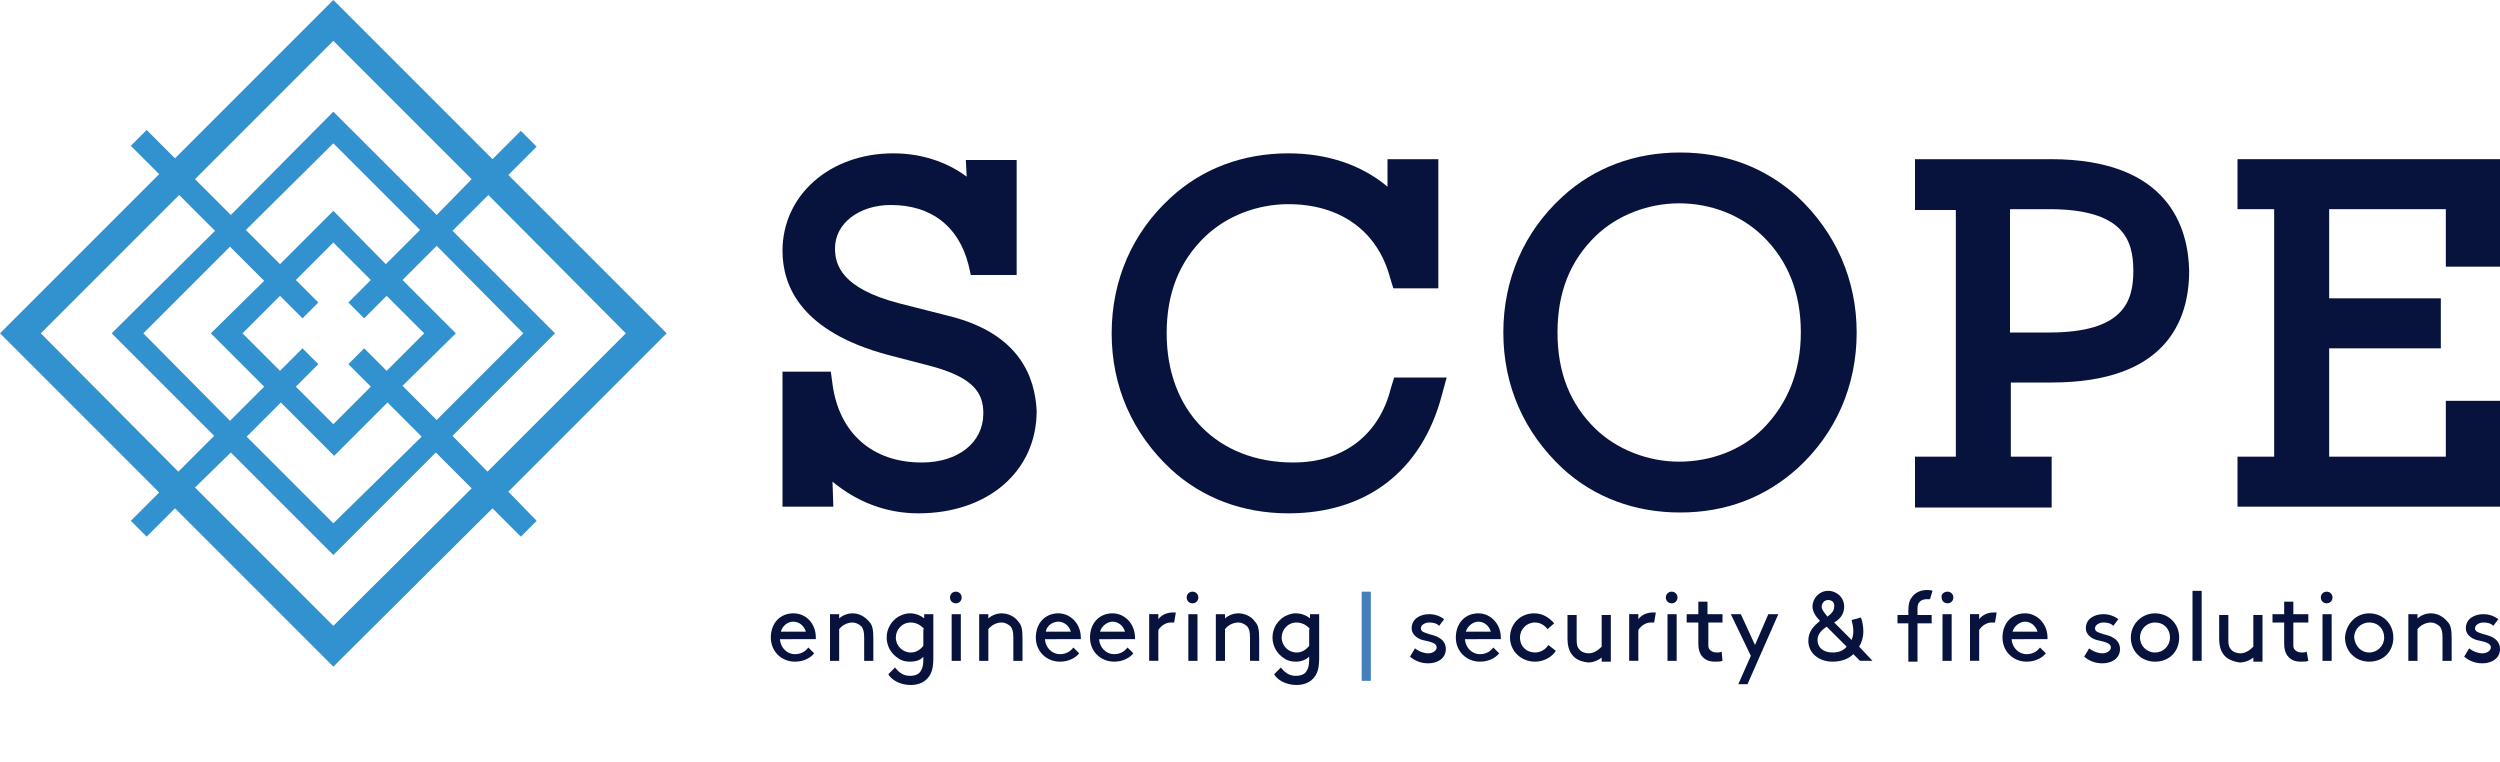 <svg xmlns="http://www.w3.org/2000/svg" xmlns:xlink="http://www.w3.org/1999/xlink" id="Laag_1" x="0px" y="0px" viewBox="0 0 300 91.4" style="enable-background:new 0 0 300 91.4;" xml:space="preserve">
<style type="text/css">
	.st0{fill:#07133D;}
	.st1{fill:#3291CF;}
	.st2{fill:#447FB9;}
</style>
<g id="Isolatiemodus">
	<g>
		<g>
			<path class="st0" d="M113.8,37.9l-5.9-1.5c-6.9-1.8-7.7-4.6-7.7-6.6c0-3,2.9-5.2,6.7-5.2c4.8,0,8.1,2.5,9.3,7.1l0.3,1.3h5.5V19.2     h-6.1l0.1,2c-2.4-1.8-5.5-2.8-8.8-2.8c-7.6,0-13.3,5-13.3,11.7c0,4.2,2.2,9.7,12.7,12.5l5,1.3c5.3,1.4,6.4,3.3,6.4,5.7     c0,3.5-3,5.9-7.4,5.9c-5.9,0-9.9-3.5-10.7-9.4l-0.2-1.5h-5.8v16.2h6.1l-0.1-3c2.9,2.4,6.4,3.8,10.3,3.8c8.3,0,14.2-5,14.2-12.3     C124.2,45.3,122.4,40,113.8,37.9z"></path>
			<path class="st0" d="M166.9,46.6c-1.4,5.6-5.7,8.9-11.7,8.9c-9.1,0-15.2-6.2-15.2-15.5c0-4.8,1.5-8.6,4.6-11.6     c2.6-2.5,6.3-3.9,10-3.9c6.2,0,10.7,3.2,12.2,8.8l0.4,1.3h5.4V19.1h-6.1v3.3c-3.1-2.6-7.2-4-11.9-4c-5.4,0-10.3,1.8-14.1,5.3     c-4.6,4.2-7.1,9.9-7.1,16.3s2.5,12,7.1,16.3c3.8,3.5,8.7,5.3,14.1,5.3c9.4,0,16-5.1,18.4-14.1l0.6-2.2h-6.3L166.9,46.6z"></path>
			<path class="st0" d="M215.7,23.6c-3.9-3.5-8.6-5.3-14.1-5.3c-5.4,0-10.3,1.8-14.1,5.3l0,0c-4.6,4.2-7.1,9.9-7.1,16.3     s2.5,12,7.1,16.3c3.8,3.5,8.7,5.3,14.1,5.3c5.5,0,10.2-1.8,14.1-5.3c4.6-4.2,7.1-9.9,7.1-16.3C222.8,33.6,220.3,27.9,215.7,23.6z      M201.5,24.4c3.8,0,7.4,1.4,10,3.9c3.1,3,4.6,6.9,4.6,11.6s-1.6,8.6-4.6,11.6c-2.5,2.5-6.2,3.9-10,3.9s-7.5-1.5-10-3.9l0,0     c-3.1-3-4.6-6.8-4.6-11.6s1.5-8.6,4.6-11.6C194.1,25.8,197.8,24.4,201.5,24.4z"></path>
			<path class="st0" d="M246.1,19.1h-16.3v6.1h4.9v29.6h-4.9v6.1h16.4v-6.1h-4.9v-8.9h4.9c13.6,0,16.5-7.3,16.5-13.4     C262.6,27.5,260.4,19.1,246.1,19.1z M241.2,25.1h4.7c8.9,0,10.1,3.7,10.1,7.4s-1.2,7.4-10.1,7.4h-4.7V25.1z"></path>
			<polygon class="st0" points="300,32 300,19.1 268.5,19.1 268.5,25.1 272.9,25.1 272.9,54.8 268.5,54.8 268.5,60.8 300,60.8      300,48.1 293.5,48.1 293.5,54.8 279.5,54.8 279.5,41.8 292.9,41.8 292.9,35.8 279.5,35.8 279.5,25.1 293.5,25.1 293.5,32    "></polygon>
		</g>
		<g>
			<path class="st1" d="M80,40L61,21l3.4-3.4l-1.9-1.9l-3.4,3.4L40,0L21,19l-3.4-3.4l-1.9,1.9l3.4,3.4L0,40l19.1,19.1l-3.4,3.4     l1.9,1.9L21,61l19,19l19.1-19l3.4,3.4l1.9-1.9L61,59l18.6-18.6L80,40z M43.7,41.8l-1.9,1.9l2.7,2.7L40,50.9l-4.5-4.5l2.7-2.7     l-1.9-1.9l-2.7,2.7L29.1,40l4.5-4.5l2.7,2.7l1.9-1.9l-2.7-2.7l4.5-4.5l4.5,4.5l-2.7,2.7l1.9,1.9l2.7-2.7l4.5,4.5l-4.5,4.5     L43.7,41.8z M40,17.2l10.4,10.4l-4.1,4.1L40,25.3l-6.4,6.4l-4.1-4.1L40,17.2z M25.3,40l6.4,6.4l-4.1,4.1L17.2,40l10.4-10.4     l4.1,4.1L25.3,40z M40,62.8L29.6,52.4l4.1-4.1l6.4,6.4l6.4-6.4l4.1,4.1L40,62.8z M54.7,40l-6.4-6.4l4.1-4.1L62.8,40L52.4,50.4     l-4.1-4.1L54.7,40z M52.4,25.8L40,13.4L27.7,25.8l-4.3-4.3L40,4.9l16.6,16.6L52.4,25.8z M25.8,27.7L13.4,40l12.3,12.3l-4.3,4.3     L4.9,40l16.6-16.6L25.8,27.7z M27.7,54.3L40,66.6l12.3-12.3l4.3,4.3L40,75.1L23.4,58.5L27.7,54.3z M54.3,52.3L66.6,40L54.3,27.7     l4.3-4.3L75.1,40L58.5,56.6L54.3,52.3z"></path>
		</g>
	</g>
</g>
<g>
	<path class="st0" d="M93.6,76.8c0.1,0.9,0.8,1.7,1.8,1.7c0.8,0,1.3-0.4,1.6-0.8l0.7,0.7c-0.4,0.5-1.2,1-2.3,1   c-1.6,0-2.9-1.2-2.9-2.9c0-1.7,1.1-2.9,2.7-2.9c1.6,0,2.7,1.3,2.7,2.9c0,0,0,0.1,0,0.2H93.6z M93.7,75.8h3   c-0.2-0.7-0.8-1.2-1.5-1.2C94.5,74.6,93.9,75.1,93.7,75.8z"></path>
	<path class="st0" d="M100.6,74.3c0.3-0.3,0.9-0.7,1.7-0.7c0.8,0,1.5,0.4,2,1c0.4,0.4,0.5,1,0.5,2v2.7h-1.1v-2.8   c0-0.7-0.1-1-0.3-1.3c-0.3-0.3-0.7-0.5-1.1-0.5c-0.7,0-1.3,0.4-1.6,0.8v3.8h-1.1v-5.6h1.1V74.3z"></path>
	<path class="st0" d="M109.2,79.4c-0.5,0-1-0.1-1.4-0.4c-0.8-0.5-1.4-1.4-1.4-2.5c0-1.1,0.6-2,1.4-2.5c0.4-0.2,0.8-0.4,1.4-0.4   c0.6,0,1.2,0.2,1.7,0.6v-0.5h1.1v5.3c0,0.8-0.1,1.4-0.3,1.8c-0.4,0.9-1.3,1.4-2.4,1.4c-1.4,0-2.4-0.7-2.7-1.3l0.8-0.8   c0.4,0.5,0.9,1,1.8,1c0.6,0,1.1-0.2,1.3-0.6c0.2-0.3,0.3-0.7,0.3-1.4v-0.3C110.5,79.2,109.9,79.4,109.2,79.4z M110.9,75.5   c-0.3-0.4-0.9-0.8-1.6-0.8c-1.1,0-1.8,0.9-1.8,1.8c0,1,0.8,1.8,1.8,1.8c0.6,0,1.1-0.3,1.5-0.8V75.5z"></path>
	<path class="st0" d="M114.7,71c0.4,0,0.7,0.3,0.7,0.7c0,0.4-0.3,0.7-0.7,0.7s-0.7-0.3-0.7-0.7C114,71.3,114.3,71,114.7,71z    M114.2,73.7h1.1v5.6h-1.1V73.7z"></path>
	<path class="st0" d="M118.5,74.3c0.3-0.3,0.9-0.7,1.7-0.7c0.8,0,1.6,0.4,2,1c0.4,0.4,0.5,1,0.5,2v2.7h-1.1v-2.8   c0-0.7-0.1-1-0.3-1.3c-0.3-0.3-0.7-0.5-1.1-0.5c-0.7,0-1.3,0.4-1.6,0.8v3.8h-1.1v-5.6h1.1V74.3z"></path>
	<path class="st0" d="M125.4,76.8c0.1,0.9,0.8,1.7,1.8,1.7c0.8,0,1.3-0.4,1.6-0.8l0.7,0.7c-0.4,0.5-1.2,1-2.3,1   c-1.6,0-2.9-1.2-2.9-2.9c0-1.7,1.1-2.9,2.7-2.9c1.5,0,2.7,1.3,2.7,2.9c0,0,0,0.1,0,0.2H125.4z M125.5,75.8h3   c-0.2-0.7-0.8-1.2-1.5-1.2C126.3,74.6,125.6,75.1,125.5,75.8z"></path>
	<path class="st0" d="M131.9,76.8c0.1,0.9,0.8,1.7,1.8,1.7c0.8,0,1.3-0.4,1.6-0.8l0.7,0.7c-0.4,0.5-1.2,1-2.3,1   c-1.6,0-2.9-1.2-2.9-2.9c0-1.7,1.1-2.9,2.7-2.9c1.5,0,2.7,1.3,2.7,2.9c0,0,0,0.1,0,0.2H131.9z M132,75.8h3   c-0.2-0.7-0.8-1.2-1.5-1.2C132.9,74.6,132.2,75.1,132,75.8z"></path>
	<path class="st0" d="M140.9,74.7c-0.1,0-0.3,0-0.4,0c-0.6,0-1.2,0.4-1.5,0.9v3.7h-1.1v-5.6h1.1v0.6c0.3-0.4,0.9-0.8,1.7-0.8   c0.1,0,0.3,0,0.4,0L140.9,74.7z"></path>
	<path class="st0" d="M143.1,71c0.4,0,0.7,0.3,0.7,0.7c0,0.4-0.3,0.7-0.7,0.7s-0.7-0.3-0.7-0.7C142.4,71.3,142.7,71,143.1,71z    M142.6,73.7h1.1v5.6h-1.1V73.7z"></path>
	<path class="st0" d="M146.9,74.3c0.3-0.3,0.9-0.7,1.7-0.7c0.8,0,1.6,0.4,2,1c0.4,0.4,0.5,1,0.5,2v2.7H150v-2.8c0-0.7-0.1-1-0.3-1.3   c-0.3-0.3-0.7-0.5-1.1-0.5c-0.7,0-1.3,0.4-1.6,0.8v3.8h-1.1v-5.6h1.1V74.3z"></path>
	<path class="st0" d="M155.5,79.4c-0.5,0-1-0.1-1.4-0.4c-0.8-0.5-1.4-1.4-1.4-2.5c0-1.1,0.6-2,1.4-2.5c0.4-0.2,0.8-0.4,1.4-0.4   c0.6,0,1.2,0.2,1.7,0.6v-0.5h1.1v5.3c0,0.8-0.1,1.4-0.3,1.8c-0.4,0.9-1.3,1.4-2.4,1.4c-1.4,0-2.4-0.7-2.7-1.3l0.8-0.8   c0.4,0.5,0.9,1,1.8,1c0.6,0,1.1-0.2,1.3-0.6c0.2-0.3,0.3-0.7,0.3-1.4v-0.3C156.7,79.2,156.1,79.4,155.5,79.4z M157.2,75.5   c-0.3-0.4-0.9-0.8-1.6-0.8c-1.1,0-1.8,0.9-1.8,1.8c0,1,0.8,1.8,1.8,1.8c0.6,0,1.1-0.3,1.5-0.8V75.5z"></path>
	<path class="st2" d="M163.4,71h1.1v10.7h-1.1V71z"></path>
	<path class="st0" d="M169.8,77.8c0.5,0.4,1.1,0.6,1.6,0.6c0.5,0,1-0.3,1-0.7c0-0.6-0.9-0.7-1.7-0.9c-0.7-0.2-1.3-0.7-1.3-1.4   c0-1.2,1.1-1.7,2.1-1.7c0.8,0,1.4,0.3,1.8,0.6l-0.6,0.8c-0.3-0.3-0.7-0.4-1.2-0.4c-0.5,0-1,0.3-1,0.7c0,0.4,0.4,0.5,1,0.7   c0.9,0.2,2,0.6,2,1.8c0,1.1-1,1.7-2.1,1.7c-0.9,0-1.6-0.3-2.2-0.8L169.8,77.8z"></path>
	<path class="st0" d="M175.8,76.8c0.1,0.9,0.8,1.7,1.8,1.7c0.8,0,1.3-0.4,1.6-0.8l0.7,0.7c-0.4,0.5-1.2,1-2.3,1   c-1.6,0-2.9-1.2-2.9-2.9c0-1.7,1.1-2.9,2.7-2.9c1.5,0,2.7,1.3,2.7,2.9c0,0,0,0.1,0,0.2H175.8z M175.9,75.8h3   c-0.2-0.7-0.8-1.2-1.5-1.2C176.8,74.6,176.1,75.1,175.9,75.8z"></path>
	<path class="st0" d="M186.7,78.1c-0.5,0.8-1.5,1.3-2.5,1.3c-1.7,0-3-1.3-3-2.9c0-1.6,1.2-2.9,2.9-2.9c1,0,1.8,0.5,2.4,1.2l-0.8,0.7   c-0.3-0.4-0.8-0.8-1.5-0.8c-1,0-1.8,0.8-1.8,1.8c0,1.1,0.8,1.8,1.8,1.8c0.7,0,1.3-0.4,1.6-0.9L186.7,78.1z"></path>
	<path class="st0" d="M188.6,78.5c-0.3-0.4-0.5-1-0.5-1.9v-2.8h1.1v3c0,0.6,0.1,0.9,0.3,1.1c0.2,0.3,0.7,0.5,1.1,0.5   c0.7,0,1.2-0.4,1.6-0.8v-3.8h1.1v5.6h-1.1v-0.5c-0.2,0.2-0.9,0.6-1.6,0.6C189.7,79.4,189,79.1,188.6,78.5z"></path>
	<path class="st0" d="M198.5,74.7c-0.1,0-0.3,0-0.4,0c-0.6,0-1.2,0.4-1.5,0.9v3.7h-1.1v-5.6h1.1v0.6c0.3-0.4,0.9-0.8,1.7-0.8   c0.1,0,0.3,0,0.4,0L198.5,74.7z"></path>
	<path class="st0" d="M200.6,71c0.4,0,0.7,0.3,0.7,0.7c0,0.4-0.3,0.7-0.7,0.7c-0.4,0-0.7-0.3-0.7-0.7C199.9,71.3,200.2,71,200.6,71z    M200.1,73.7h1.1v5.6h-1.1V73.7z"></path>
	<path class="st0" d="M206.7,79.3c-0.2,0.1-0.6,0.1-0.9,0.1c-0.7,0-1.2-0.2-1.6-0.7c-0.3-0.4-0.4-0.9-0.4-1.5v-2.5h-1.4v-1h1.4v-1.5   h1.1v1.5h1.8v1H205v2.6c0,0.3,0,0.5,0.2,0.7c0.2,0.2,0.5,0.3,0.8,0.3c0.2,0,0.4,0,0.6-0.1L206.7,79.3z"></path>
	<path class="st0" d="M208.6,82.1l1.5-3.4l-2.4-5h1.2l1.7,3.7l1.6-3.7h1.2l-3.7,8.4H208.6z"></path>
	<path class="st0" d="M224.7,79.3h-1.5l-0.8-0.8c-0.6,0.6-1.5,0.9-2.5,0.9c-1.6,0-2.9-1-2.9-2.5c0-1.2,0.7-1.8,1.4-2.4   c-0.5-0.5-0.9-1.1-0.9-1.7c0-1,0.8-1.9,1.9-1.9c0.9,0,1.9,0.7,1.9,1.9c0,0.9-0.5,1.5-1.2,1.9l2.1,2.1c0.1-0.3,0.2-0.6,0.2-1   c0-0.8-0.2-1.2-0.2-1.4l1.1-0.3c0.1,0.2,0.3,0.8,0.3,1.7c0,0.7-0.2,1.3-0.5,1.8L224.7,79.3z M219.9,78.3c0.7,0,1.3-0.2,1.7-0.7   l-2.4-2.4c-0.6,0.4-1.1,0.9-1.1,1.6C218.1,77.7,218.8,78.3,219.9,78.3z M219.4,72c-0.5,0-0.8,0.4-0.8,0.8c0,0.4,0.4,0.8,0.7,1.2   c0.5-0.4,0.8-0.7,0.8-1.2C220.2,72.3,219.8,72,219.4,72z"></path>
	<path class="st0" d="M231.6,71.9c-0.1,0-0.3,0-0.4,0c-0.3,0-0.7,0.1-0.9,0.4c-0.2,0.2-0.2,0.5-0.2,1v0.5h1.7v1h-1.7v4.6H229v-4.6   h-1.3v-1h1.3v-0.5c0-0.7,0.1-1.2,0.4-1.6c0.4-0.6,1.1-0.9,1.8-0.9c0.2,0,0.5,0,0.7,0.1L231.6,71.9z"></path>
	<path class="st0" d="M233.7,71c0.4,0,0.7,0.3,0.7,0.7c0,0.4-0.3,0.7-0.7,0.7c-0.4,0-0.7-0.3-0.7-0.7C232.9,71.3,233.3,71,233.7,71z    M233.1,73.7h1.1v5.6h-1.1V73.7z"></path>
	<path class="st0" d="M239.4,74.7c-0.1,0-0.3,0-0.4,0c-0.6,0-1.2,0.4-1.5,0.9v3.7h-1.1v-5.6h1.1v0.6c0.3-0.4,0.9-0.8,1.7-0.8   c0.1,0,0.3,0,0.4,0L239.4,74.7z"></path>
	<path class="st0" d="M241.4,76.8c0.1,0.9,0.8,1.7,1.8,1.7c0.8,0,1.3-0.4,1.6-0.8l0.7,0.7c-0.4,0.5-1.2,1-2.3,1   c-1.6,0-2.9-1.2-2.9-2.9c0-1.7,1.1-2.9,2.7-2.9c1.5,0,2.7,1.3,2.7,2.9c0,0,0,0.1,0,0.2H241.4z M241.5,75.8h3   c-0.2-0.7-0.8-1.2-1.5-1.2C242.4,74.6,241.7,75.1,241.5,75.8z"></path>
	<path class="st0" d="M250.7,77.8c0.5,0.4,1.1,0.6,1.6,0.6c0.5,0,1-0.3,1-0.7c0-0.6-0.9-0.7-1.7-0.9c-0.7-0.2-1.3-0.7-1.3-1.4   c0-1.2,1.1-1.7,2.1-1.7c0.8,0,1.4,0.3,1.8,0.6l-0.6,0.8c-0.3-0.3-0.7-0.4-1.2-0.4c-0.5,0-1,0.3-1,0.7c0,0.4,0.4,0.5,1,0.7   c0.9,0.2,2,0.6,2,1.8c0,1.1-1,1.7-2.1,1.7c-0.9,0-1.6-0.3-2.2-0.8L250.7,77.8z"></path>
	<path class="st0" d="M258.6,73.6c1.6,0,2.9,1.2,2.9,2.9c0,1.7-1.2,2.9-2.9,2.9c-1.6,0-2.9-1.2-2.9-2.9   C255.7,74.9,257,73.6,258.6,73.6z M258.6,78.3c1,0,1.8-0.8,1.8-1.8c0-1-0.7-1.8-1.8-1.8c-1,0-1.8,0.8-1.8,1.8   C256.8,77.5,257.6,78.3,258.6,78.3z"></path>
	<path class="st0" d="M263.1,70.9h1.1v8.4h-1.1V70.9z"></path>
	<path class="st0" d="M266.8,78.5c-0.3-0.4-0.5-1-0.5-1.9v-2.8h1.1v3c0,0.6,0.1,0.9,0.3,1.1c0.2,0.3,0.7,0.5,1.1,0.5   c0.7,0,1.2-0.4,1.6-0.8v-3.8h1.1v5.6h-1.1v-0.5c-0.2,0.2-0.9,0.6-1.6,0.6C268,79.4,267.2,79.1,266.8,78.5z"></path>
	<path class="st0" d="M277,79.3c-0.2,0.1-0.6,0.1-0.9,0.1c-0.7,0-1.2-0.2-1.6-0.7c-0.3-0.4-0.4-0.9-0.4-1.5v-2.5h-1.4v-1h1.4v-1.5   h1.1v1.5h1.8v1h-1.8v2.6c0,0.3,0,0.5,0.2,0.7c0.2,0.2,0.5,0.3,0.8,0.3c0.2,0,0.4,0,0.6-0.1L277,79.3z"></path>
	<path class="st0" d="M279.2,71c0.4,0,0.7,0.3,0.7,0.7c0,0.4-0.3,0.7-0.7,0.7c-0.4,0-0.7-0.3-0.7-0.7C278.5,71.3,278.8,71,279.2,71z    M278.7,73.7h1.1v5.6h-1.1V73.7z"></path>
	<path class="st0" d="M284.3,73.6c1.6,0,2.9,1.2,2.9,2.9c0,1.7-1.2,2.9-2.9,2.9c-1.6,0-2.9-1.2-2.9-2.9   C281.5,74.9,282.7,73.6,284.3,73.6z M284.3,78.3c1,0,1.8-0.8,1.8-1.8c0-1-0.7-1.8-1.8-1.8c-1,0-1.8,0.8-1.8,1.8   C282.6,77.5,283.3,78.3,284.3,78.3z"></path>
	<path class="st0" d="M290,74.3c0.3-0.3,0.9-0.7,1.7-0.7c0.8,0,1.5,0.4,2,1c0.4,0.4,0.5,1,0.5,2v2.7h-1.1v-2.8c0-0.7-0.1-1-0.3-1.3   c-0.3-0.3-0.7-0.5-1.1-0.5c-0.7,0-1.3,0.4-1.6,0.8v3.8h-1.1v-5.6h1.1V74.3z"></path>
	<path class="st0" d="M296.3,77.8c0.5,0.4,1.1,0.6,1.6,0.6c0.5,0,1-0.3,1-0.7c0-0.6-0.9-0.7-1.7-0.9c-0.7-0.2-1.3-0.7-1.3-1.4   c0-1.2,1.1-1.7,2.1-1.7c0.8,0,1.4,0.3,1.8,0.6l-0.6,0.8c-0.3-0.3-0.7-0.4-1.2-0.4c-0.5,0-1,0.3-1,0.7c0,0.4,0.4,0.5,1,0.7   c0.9,0.2,2,0.6,2,1.8c0,1.1-1,1.7-2.1,1.7c-0.9,0-1.6-0.3-2.2-0.8L296.3,77.8z"></path>
</g>
</svg>